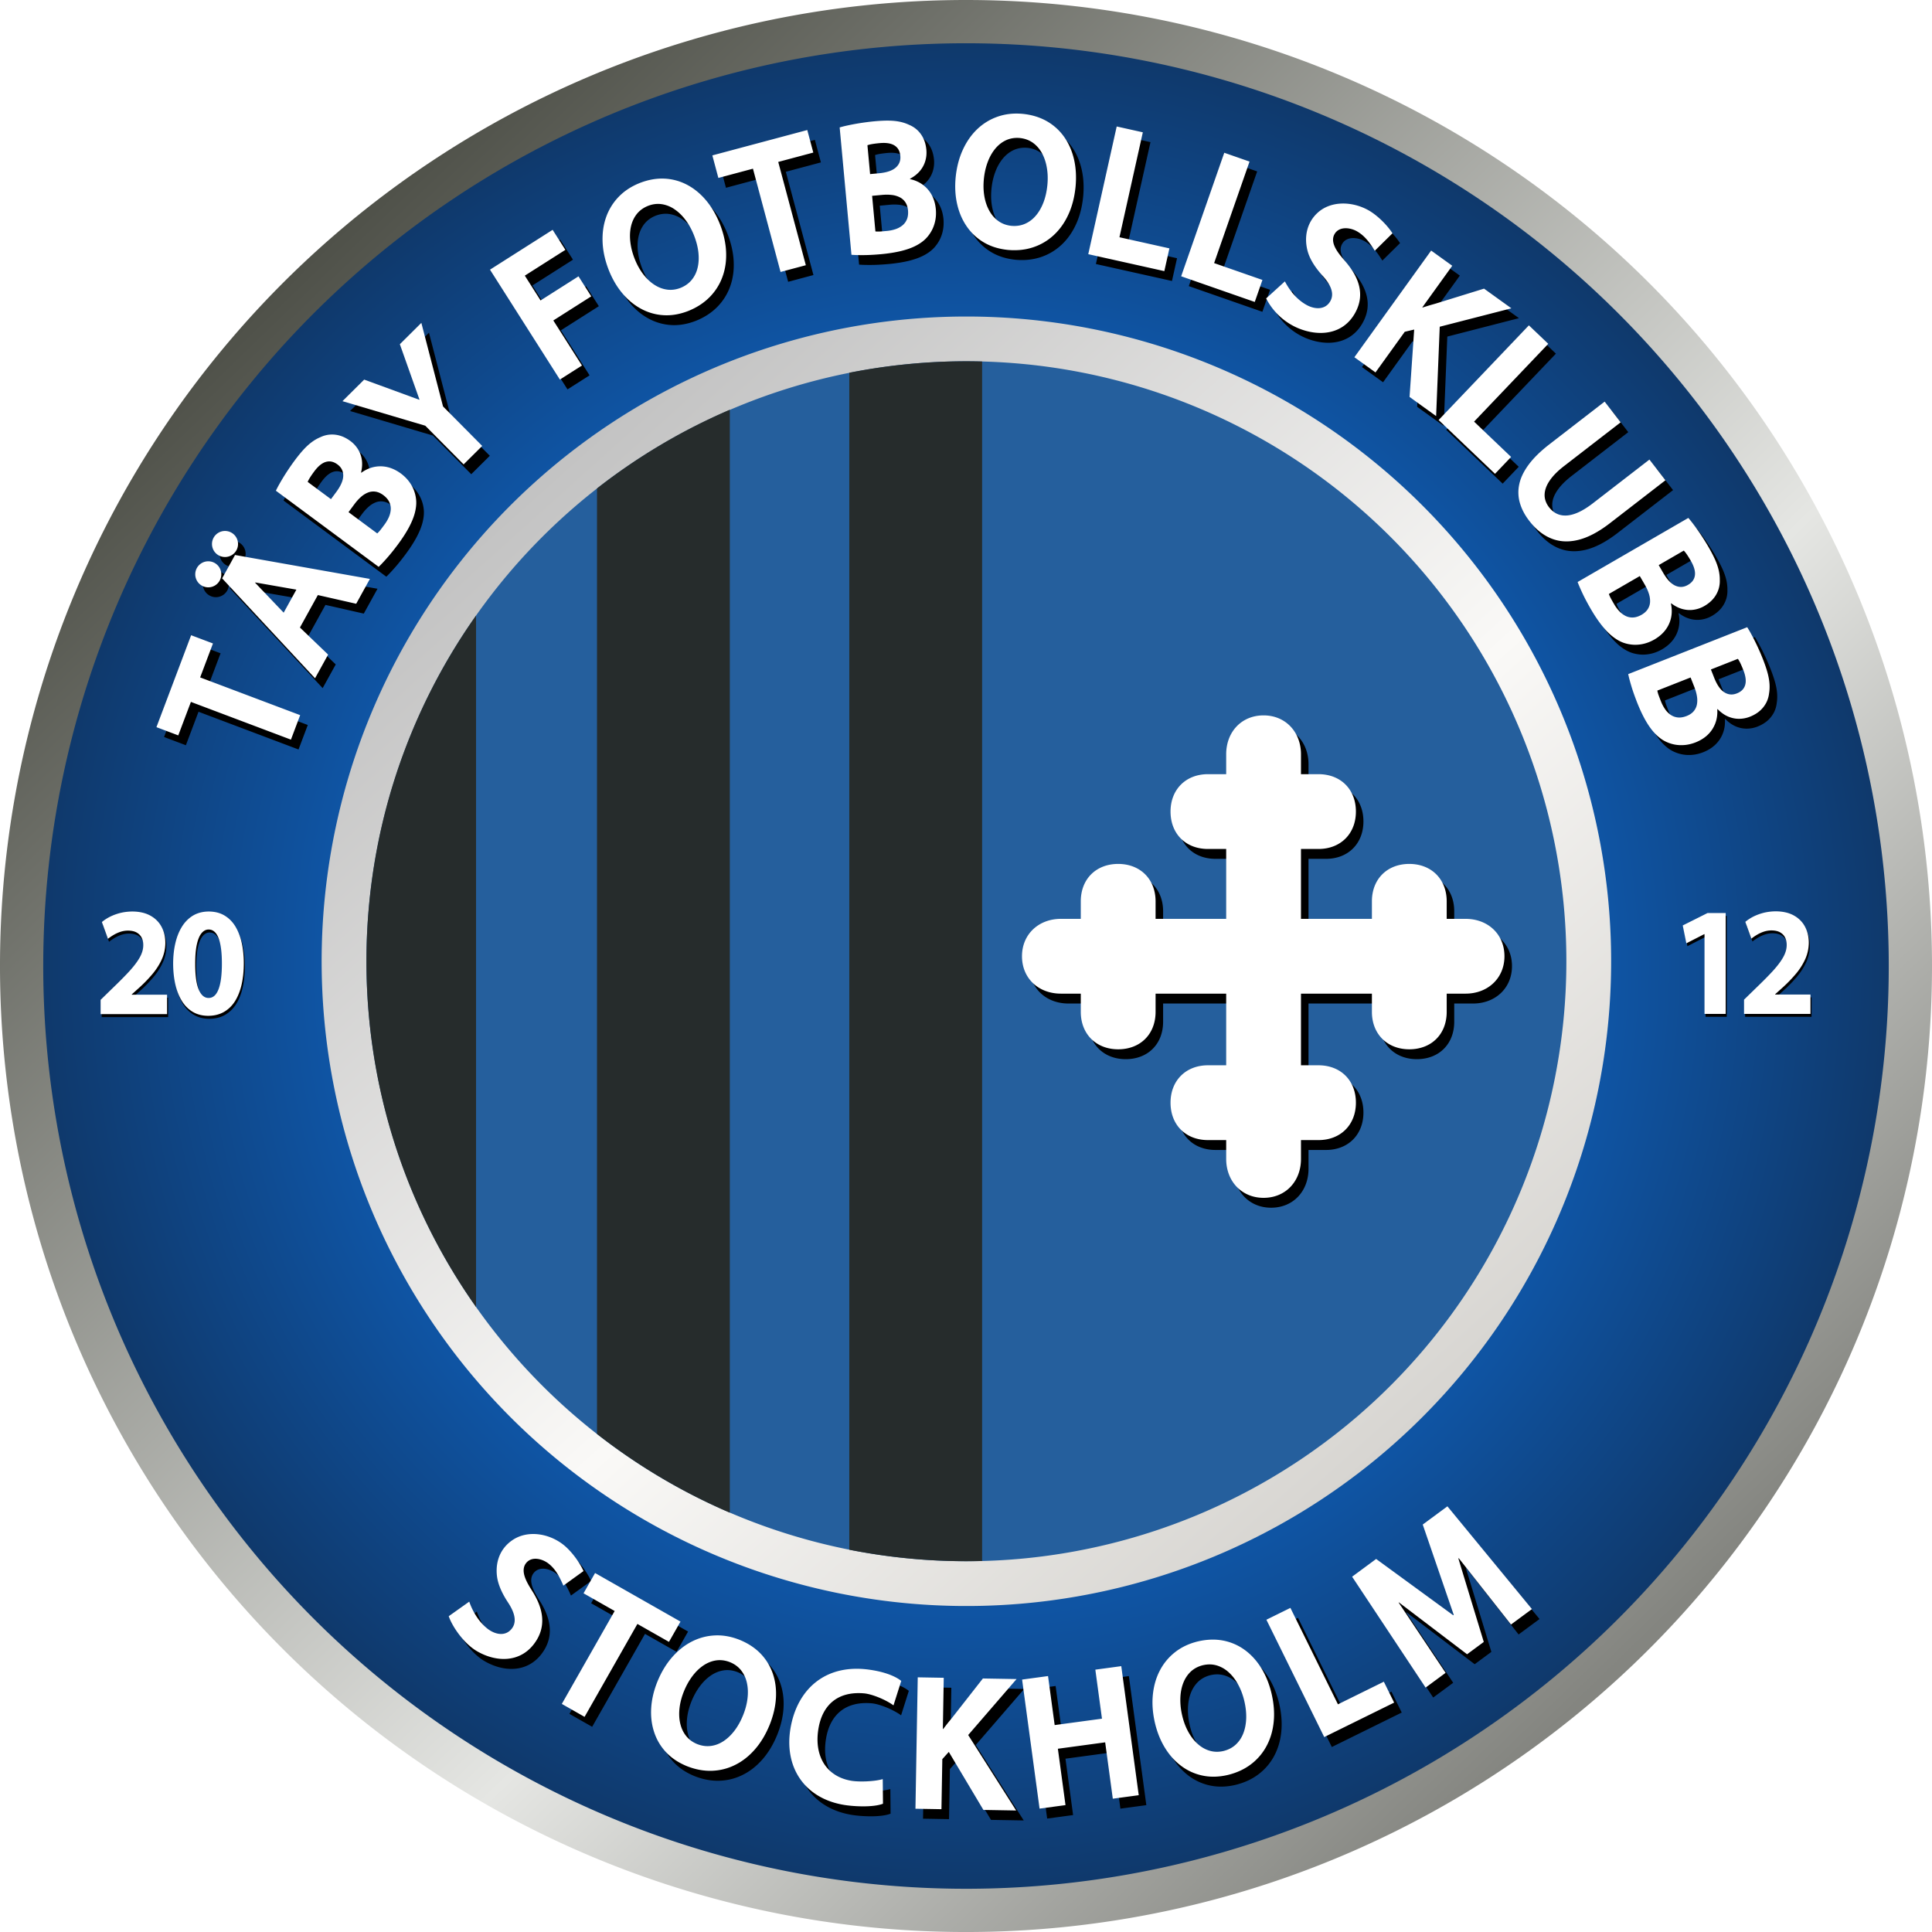 <svg xmlns="http://www.w3.org/2000/svg" width="500" height="500" fill="none"><path fill="url(#a)" d="M250 0a250 250 0 0 1 250 250A249.997 249.997 0 0 1 73.223 426.777 250 250 0 0 1 19.03 154.329 250 250 0 0 1 250 0"/><path fill="url(#b)" d="M250.001 11.195A238.811 238.811 0 0 1 448.564 382.68a238.812 238.812 0 0 1-367.427 36.189A238.809 238.809 0 0 1 250.001 11.195"/><path fill="url(#c)" d="M250.103 81.914c44.254 0 86.696 17.58 117.989 48.872a166.865 166.865 0 0 1 20.751 210.692 166.86 166.86 0 0 1-256.728 25.285A166.86 166.86 0 0 1 250.103 81.914"/><path fill="#255f9d" fill-rule="evenodd" d="M250.104 93.5a155.3 155.3 0 0 1 59.421 11.819 155.3 155.3 0 0 1 84.032 84.033 155.277 155.277 0 0 1-84.032 202.873 155.28 155.28 0 0 1-169.215-33.659A155.274 155.274 0 0 1 250.104 93.5" clip-rule="evenodd"/><path fill="#262c2c" fill-rule="evenodd" d="M219.793 96.468V401.07a156 156 0 0 0 34.377 2.912V93.553a156 156 0 0 0-34.377 2.911zm-65.289 29.954v244.686a155.2 155.2 0 0 0 34.376 20.374V106.031a155.2 155.2 0 0 0-34.376 20.374zm-31.301 211.827V159.305c-17.869 25.292-28.371 56.159-28.371 89.475 0 33.317 10.503 64.182 28.371 89.476z" clip-rule="evenodd"/><g filter="url(#d)"><path fill="#000" fill-rule="evenodd" d="m84.229 156.547 9.92 2.252 3.549-6.429-34.901-6.192-3.34 6.049 24.047 25.858 3.383-6.13-7.295-7.008zm-26.976-14.846a3.37 3.37 0 1 1 5.9 3.259 3.37 3.37 0 0 1-5.9-3.259m-4.332 7.848a3.37 3.37 0 1 1 5.901 3.259 3.37 3.37 0 0 1-5.901-3.259m22.463 11.555-7.387-7.745.041-.075 10.635 1.862zm51.382-43.15-10.143-10.223-5.608-21.626-5.564 5.521 5.072 14.313-.06.06-14.243-5.213-5.624 5.581 21.43 6.348 9.932 10.01zm20.1-17.18 5.715-3.635-7.413-11.657 9.813-6.24-3.295-5.182-9.813 6.24-4.081-6.418 10.496-6.674-3.296-5.182-16.212 10.308zm270.388 5.71-14.36 11.101q-3.398 2.637-5.297 5.207c-1.266 1.714-2.077 3.391-2.431 5.046a9.8 9.8 0 0 0 .153 4.871c.461 1.591 1.272 3.145 2.455 4.662 1.669 2.173 3.562 3.68 5.674 4.534 2.113.852 4.427.984 6.947.373 2.519-.61 5.225-2.029 8.115-4.245l14.479-11.193-4.142-5.358-14.678 11.344c-2.483 1.911-4.68 2.954-6.586 3.117-1.917.164-3.486-.544-4.722-2.129-.792-1.039-1.179-2.139-1.139-3.3q.053-1.75 1.321-3.606c.839-1.231 2.06-2.472 3.675-3.72l14.678-11.346zM99.98 149.248c.563-.537 1.272-1.285 2.116-2.241.854-.958 1.806-2.144 2.864-3.559q1.78-2.406 2.858-4.431 1.077-2.022 1.52-3.733c.296-1.141.417-2.2.352-3.176a9.3 9.3 0 0 0-.533-2.516 9.3 9.3 0 0 0-1.298-2.392c-.558-.758-1.27-1.463-2.123-2.103q-1.364-.998-2.743-1.449a8 8 0 0 0-2.71-.417 8.1 8.1 0 0 0-2.54.46 8.8 8.8 0 0 0-2.242 1.193l-.08-.06q.43-1.775.195-3.301a7.1 7.1 0 0 0-1.013-2.748 7.7 7.7 0 0 0-1.971-2.114q-1.353-.988-2.715-1.375a7.2 7.2 0 0 0-2.64-.259 7 7 0 0 0-2.392.667q-1.122.468-2.167 1.231c-.698.508-1.414 1.152-2.146 1.944s-1.526 1.767-2.393 2.937a57 57 0 0 0-1.535 2.185 58 58 0 0 0-2.501 4.075 25 25 0 0 0-.762 1.477zm-18.374-21.987a7 7 0 0 1 .559-1.062 25 25 0 0 1 1.142-1.654c.63-.85 1.267-1.501 1.925-1.941s1.329-.659 2.014-.646c.678.008 1.37.264 2.067.78 1.002.734 1.495 1.691 1.494 2.883q.003 1.778-1.728 4.154l-1.446 1.95zm10.567 7.828 1.522-2.054c.537-.725 1.091-1.347 1.682-1.864a6.1 6.1 0 0 1 1.83-1.154 3.76 3.76 0 0 1 1.943-.23q.989.136 2.02.886c.718.542 1.224 1.119 1.529 1.743a3.95 3.95 0 0 1 .41 1.939 5.7 5.7 0 0 1-.491 2.021 10.2 10.2 0 0 1-1.166 1.981c-.377.508-.706.953-.999 1.319a7.3 7.3 0 0 1-.846.919zm331.183 41.918c.158.762.417 1.759.782 2.981.36 1.232.863 2.666 1.503 4.314q1.1 2.783 2.248 4.769 1.144 1.986 2.362 3.266c.812.855 1.647 1.518 2.509 1.98a9.3 9.3 0 0 0 2.416.879q1.295.279 2.717.165c.939-.072 1.913-.304 2.908-.689q1.569-.63 2.682-1.56a8 8 0 0 0 1.787-2.079c.454-.759.765-1.56.954-2.398a8.8 8.8 0 0 0 .175-2.534l.093-.036q1.278 1.304 2.698 1.912a7.1 7.1 0 0 0 2.867.594 7.7 7.7 0 0 0 2.837-.553q1.554-.624 2.604-1.576a7.3 7.3 0 0 0 1.617-2.102 7.1 7.1 0 0 0 .7-2.383c.132-.8.163-1.629.102-2.49s-.23-1.809-.514-2.85c-.285-1.04-.692-2.23-1.225-3.584a58 58 0 0 0-1.041-2.459 57 57 0 0 0-1.101-2.314 67 67 0 0 0-1.034-1.965 25 25 0 0 0-.85-1.428zm28.38-3.953c.174.236.382.582.605 1.036.221.446.492 1.065.799 1.844.388.984.603 1.869.628 2.66s-.144 1.477-.518 2.051c-.365.572-.949 1.023-1.755 1.341-1.153.462-2.227.374-3.237-.258-1.008-.625-1.875-1.847-2.61-3.665l-.89-2.259zm-12.235 4.823.938 2.378c.33.838.565 1.639.691 2.413.136.778.133 1.497.011 2.163a3.77 3.77 0 0 1-.834 1.771q-.638.767-1.821 1.244c-.839.324-1.597.447-2.288.376a3.96 3.96 0 0 1-1.862-.678 5.7 5.7 0 0 1-1.455-1.487 10 10 0 0 1-1.063-2.038 48 48 0 0 1-.591-1.545 7.3 7.3 0 0 1-.332-1.205zm-29.237-24.708c.269.73.673 1.678 1.216 2.832.539 1.164 1.25 2.508 2.128 4.042 1 1.727 1.98 3.186 2.932 4.382.952 1.197 1.891 2.154 2.821 2.879q1.395 1.09 2.776 1.585 1.2.424 2.52.51a9.3 9.3 0 0 0 2.711-.241c.918-.211 1.847-.585 2.774-1.113.97-.57 1.779-1.219 2.419-1.942a8 8 0 0 0 1.459-2.321 8.1 8.1 0 0 0 .587-2.514 8.8 8.8 0 0 0-.204-2.531l.086-.05q1.458 1.1 2.952 1.49a7.1 7.1 0 0 0 2.925.161 7.7 7.7 0 0 0 2.723-.969q1.444-.849 2.34-1.945a7.2 7.2 0 0 0 1.286-2.32q.39-1.222.338-2.46a10.6 10.6 0 0 0-.269-2.478c-.189-.842-.496-1.755-.932-2.741s-1.015-2.103-1.744-3.363a59 59 0 0 0-2.827-4.401 71 71 0 0 0-1.315-1.79c-.41-.525-.756-.956-1.053-1.286zm27.477-8.128c.207.208.464.518.753.934.285.409.644.98 1.064 1.705.53.916.873 1.759 1.016 2.537.142.78.077 1.482-.207 2.105-.277.62-.787 1.153-1.537 1.587-1.071.628-2.146.701-3.239.227q-1.633-.704-3.125-3.237l-1.217-2.101zm-11.381 6.588 1.28 2.212c.452.78.803 1.537 1.043 2.284.25.749.354 1.46.332 2.137a3.76 3.76 0 0 1-.561 1.876q-.518.852-1.616 1.501c-.782.444-1.513.679-2.207.711a3.96 3.96 0 0 1-1.942-.393 5.8 5.8 0 0 1-1.66-1.254 10 10 0 0 1-1.354-1.857 49 49 0 0 1-.814-1.441 7.3 7.3 0 0 1-.507-1.142zM222.331 68.486c.776.062 1.806.092 3.082.083q1.922-.004 4.562-.238c1.986-.184 3.722-.462 5.207-.825 1.485-.364 2.747-.816 3.796-1.356q1.573-.81 2.602-1.856a9.3 9.3 0 0 0 1.519-2.075 9.3 9.3 0 0 0 .917-2.562c.193-.921.243-1.922.152-2.985q-.167-1.682-.75-3.01a8 8 0 0 0-1.496-2.298 8.1 8.1 0 0 0-2.036-1.586 8.8 8.8 0 0 0-2.384-.875l-.009-.1q1.61-.862 2.59-2.056a7.1 7.1 0 0 0 1.372-2.587 7.7 7.7 0 0 0 .261-2.879q-.166-1.666-.786-2.94a7.2 7.2 0 0 0-1.567-2.14 7 7 0 0 0-2.092-1.337 10.6 10.6 0 0 0-2.362-.794c-.844-.182-1.802-.286-2.88-.303-1.079-.017-2.335.04-3.784.175-.884.081-1.772.189-2.652.312a58 58 0 0 0-4.705.854c-.649.153-1.186.286-1.609.417zm4.134-28.353a7 7 0 0 1 1.164-.292c.491-.088 1.16-.175 1.994-.252 1.054-.097 1.963-.056 2.73.14.767.197 1.377.551 1.824 1.07.447.511.717 1.198.797 2.06.122 1.236-.263 2.243-1.152 3.037-.882.793-2.298 1.284-4.248 1.481l-2.417.224zm1.213 13.094 2.545-.235a11.7 11.7 0 0 1 2.51.01c.785.087 1.475.29 2.08.594a3.76 3.76 0 0 1 1.468 1.295q.558.827.686 2.096c.076.897-.018 1.66-.279 2.303a3.96 3.96 0 0 1-1.171 1.598 5.8 5.8 0 0 1-1.834.982 10 10 0 0 1-2.254.45c-.629.06-1.181.11-1.649.137a7.4 7.4 0 0 1-1.249-.018zm146.611 58.022 14.599 13.919 4.162-4.366-9.584-9.138 19.2-20.139-5.014-4.78zM307.66 74.047l19.044 6.645 1.988-5.695-12.504-4.363 9.166-26.272-6.541-2.282zm-24.043-5.72 19.688 4.387 1.311-5.888-12.926-2.88 6.051-27.159-6.762-1.506zM77.26 193.965l2.392-6.337-25.885-9.766 3.316-8.789-5.648-2.131-8.978 23.794 5.648 2.131 3.271-8.669zM203.974 72.931l6.544-1.749-7.143-26.727 9.075-2.425-1.559-5.833-24.57 6.567 1.559 5.832 8.951-2.392zm62.665-40.917c-2.324-.216-4.483.027-6.467.719a14.5 14.5 0 0 0-5.3 3.244c-1.537 1.466-2.782 3.266-3.746 5.382q-1.446 3.176-1.838 7.13c-.23 2.466-.098 4.773.403 6.937.494 2.154 1.329 4.078 2.498 5.762a13.9 13.9 0 0 0 4.418 4.105c1.781 1.046 3.832 1.686 6.161 1.927 2.375.22 4.575-.01 6.594-.681a14.4 14.4 0 0 0 5.351-3.18q2.325-2.16 3.771-5.337 1.445-3.164 1.84-7.154.351-3.753-.388-7.013-.747-3.27-2.51-5.797a13.9 13.9 0 0 0-4.482-4.111c-1.81-1.041-3.911-1.694-6.305-1.934m-.733 6.25q1.935.201 3.377 1.234c.954.687 1.743 1.587 2.345 2.699.609 1.112 1.031 2.367 1.265 3.775q.362 2.1.136 4.447c-.158 1.633-.49 3.13-.995 4.467-.513 1.343-1.167 2.495-1.975 3.445-.809.959-1.746 1.667-2.818 2.133q-1.599.7-3.525.527-1.89-.197-3.322-1.204c-.956-.67-1.74-1.544-2.358-2.64-.619-1.087-1.056-2.336-1.304-3.736q-.376-2.089-.148-4.474c.154-1.6.485-3.08.991-4.425.498-1.345 1.153-2.505 1.964-3.489q1.216-1.463 2.818-2.2c1.074-.483 2.258-.675 3.549-.56M167.451 49.94c-2.165.871-3.974 2.074-5.423 3.597a14.5 14.5 0 0 0-3.229 5.308c-.698 2.007-.982 4.177-.872 6.5q.167 3.485 1.625 7.18c.923 2.3 2.096 4.29 3.531 5.986 1.424 1.69 3.047 3.019 4.857 3.982a13.85 13.85 0 0 0 5.805 1.631c2.062.116 4.179-.253 6.361-1.103 2.212-.89 4.064-2.1 5.552-3.62a14.4 14.4 0 0 0 3.306-5.275c.72-1.989 1.023-4.149.913-6.471-.107-2.315-.653-4.719-1.635-7.204q-1.404-3.498-3.551-6.06c-1.441-1.71-3.066-3.047-4.883-4.008a13.9 13.9 0 0 0-5.865-1.607c-2.086-.098-4.253.282-6.492 1.164m2.206 5.894q1.812-.706 3.568-.446c1.162.174 2.275.614 3.319 1.327 1.051.711 2 1.634 2.851 2.78q1.282 1.7 2.154 3.893c.607 1.524.996 3.008 1.158 4.427.158 1.43.103 2.753-.181 3.967-.281 1.222-.791 2.28-1.532 3.186q-1.1 1.353-2.894 2.08-1.77.688-3.504.448c-1.157-.159-2.253-.578-3.304-1.27-1.048-.684-2.008-1.595-2.869-2.726q-1.289-1.685-2.177-3.912c-.595-1.493-.977-2.96-1.142-4.388q-.256-2.134.152-4 .412-1.858 1.5-3.246c.734-.921 1.699-1.633 2.901-2.12m182.817 39.167 5.462 3.932 7.571-10.519 2.443-.578-1.198 17.443 6.877 4.949.933-23.12 18.542-4.768-7.074-5.091-12.481 3.858-1.609.459-1.809.57-.069-.049 7.744-10.758-5.463-3.932zm-22.835-15.223c1.826 3.575 4.939 6.413 8.669 7.86 5.296 2.053 11.306 1.407 14.357-4.096 2.673-4.819.916-9.312-2.482-13.288-1.46-1.708-4.229-4.642-2.856-7.099 1.167-2.088 4.019-1.745 5.757-.774 2.097 1.173 3.391 3.021 4.672 5.059l4.578-4.517c-1.428-2.207-4.01-4.738-6.278-5.996-4.112-2.282-9.709-2.513-13.197.78-2.697 2.546-3.434 6.19-2.51 9.736.626 2.403 2.263 4.661 3.911 6.478 1.529 1.685 3.307 4.234 1.991 6.562-1.345 2.38-4.122 2.119-6.165.982-2.468-1.373-4.28-3.602-5.599-6.091zM393.016 423l5.414-3.998-21.876-26.593-6.385 4.715 8.026 23.375-.137.101-19.949-14.57-6.218 4.592 19.022 28.7 5.175-3.821-12.153-18.178.068-.05 17.645 13.424 4.318-3.189-6.576-21.597.102-.076zm-48.341 29.125 18.092-8.917-2.666-5.411-11.879 5.855-12.301-24.958-6.214 3.063zm-78.191-14.88 4.52 33.398 6.712-.908-1.974-14.586 12.242-1.657 1.974 14.586 6.712-.909-4.521-33.398-6.711.909 1.717 12.685-12.242 1.657-1.717-12.685zm-119.121 6.302 5.888 3.348 13.676-24.048 8.165 4.642 2.984-5.247-22.108-12.571-2.984 5.248 8.054 4.579zm83.056 19.459c-2.068.62-6.102.782-8.205.417-6.479-1.122-9.633-6.524-8.426-13.548 1.071-6.235 5.156-9.627 11.763-9.064 2.205.189 5.866 1.766 7.647 3.116l2.004-6.33c-.667-.56-3.007-2.176-8.289-2.914-11.267-1.572-18.621 5.003-20.357 15.105-1.724 10.031 3.522 18.104 13.671 19.865 2.621.455 7.693.716 10.252-.275zm81.539-35.631q-3.405.828-5.884 2.78a14.5 14.5 0 0 0-3.96 4.788c-.979 1.885-1.572 3.992-1.797 6.306s-.033 4.764.575 7.34c.583 2.408 1.456 4.547 2.632 6.431 1.167 1.877 2.581 3.426 4.234 4.64a13.85 13.85 0 0 0 5.51 2.449c2.024.412 4.172.351 6.453-.176 2.318-.563 4.325-1.494 6.016-2.785a14.4 14.4 0 0 0 4.03-4.744c.999-1.864 1.61-3.958 1.835-6.272q.34-3.46-.581-7.364c-.591-2.441-1.472-4.613-2.643-6.507q-1.768-2.852-4.256-4.67a13.9 13.9 0 0 0-5.573-2.434c-2.05-.397-4.249-.333-6.591.218m1.335 6.15c1.263-.293 2.462-.266 3.594.072 1.126.34 2.164.935 3.094 1.791q1.406 1.28 2.421 3.16 1.024 1.868 1.573 4.163c.381 1.596.552 3.12.508 4.548-.049 1.437-.294 2.739-.75 3.9-.454 1.169-1.11 2.143-1.974 2.932q-1.284 1.18-3.163 1.642c-1.235.286-2.411.263-3.532-.061-1.122-.323-2.147-.895-3.088-1.731q-1.409-1.245-2.446-3.111-1.034-1.853-1.592-4.185c-.373-1.563-.54-3.07-.498-4.506q.053-2.149.726-3.938.675-1.778 1.951-2.996c.859-.805 1.917-1.371 3.176-1.68m-119.949-6.573c-2.17-.861-4.31-1.235-6.409-1.129a14.5 14.5 0 0 0-5.998 1.623c-1.888.974-3.589 2.351-5.109 4.111s-2.777 3.87-3.769 6.324c-.915 2.302-1.436 4.553-1.564 6.771-.132 2.206.128 4.287.777 6.232a13.8 13.8 0 0 0 3.084 5.182c1.415 1.505 3.204 2.696 5.371 3.582 2.216.88 4.393 1.278 6.519 1.201a14.4 14.4 0 0 0 6.029-1.546c1.892-.945 3.6-2.302 5.12-4.061q2.277-2.63 3.778-6.348 1.392-3.503 1.6-6.839.203-3.348-.777-6.269a13.9 13.9 0 0 0-3.146-5.206c-1.444-1.508-3.276-2.725-5.506-3.628m-2.461 5.792c1.2.49 2.163 1.204 2.893 2.134.722.927 1.226 2.013 1.491 3.249.272 1.239.324 2.562.152 3.978q-.243 2.117-1.121 4.307c-.61 1.522-1.35 2.866-2.211 4.006-.87 1.145-1.821 2.066-2.864 2.751-1.046.692-2.144 1.109-3.304 1.254q-1.731.222-3.531-.486c-1.174-.479-2.12-1.178-2.849-2.089-.729-.912-1.235-1.971-1.52-3.197-.288-1.218-.357-2.539-.201-3.952q.226-2.11 1.116-4.336c.598-1.491 1.332-2.819 2.196-3.967q1.285-1.724 2.866-2.795 1.578-1.062 3.323-1.32c1.167-.161 2.357-.012 3.564.463m47.997 37.93 6.729.117.226-12.958 1.678-1.866 8.957 15.014 8.471.148L252.53 451.6l12.52-14.486-8.715-.152-8.056 10.284-1.062 1.294-1.16 1.5-.085-.002.231-13.254-6.73-.117zm-120.787-49.827c.924 2.692 3.905 7.091 7.372 9.088 4.92 2.836 10.958 2.958 14.658-1.86 3.356-4.371 2.478-9.066-.274-13.512-1.182-1.91-3.473-5.233-1.742-7.452 1.471-1.886 4.238-1.113 5.807.112 1.895 1.478 2.892 3.502 3.848 5.711l5.213-3.767c-1.076-2.399-3.243-5.294-5.292-6.882-3.717-2.882-9.215-3.808-13.163-1.085-3.052 2.106-4.335 5.442-3.962 9.087.253 2.469 1.527 4.951 2.879 6.998 1.254 1.898 2.623 4.688.969 6.788-1.692 2.147-4.398 1.466-6.243.033-2.23-1.734-3.836-4.367-4.761-7.028zm210.872-233.151c5.722 0 9.678 4.347 9.678 10.065v5.151h4.536c5.737 0 9.678 3.929 9.678 9.678 0 5.722-3.956 9.678-9.678 9.678h-4.536v18.086h18.356v-4.536c0-5.736 3.93-9.678 9.678-9.678 5.722 0 9.678 3.956 9.678 9.678v4.536h4.882c5.743 0 10.064 3.93 10.064 9.678 0 5.722-4.342 9.678-10.064 9.678h-4.882v4.725c0 5.748-3.93 9.678-9.678 9.678-5.722 0-9.678-3.967-9.678-9.678v-4.725h-18.356v18.544h4.536c5.737 0 9.678 3.93 9.678 9.678 0 5.722-3.956 9.678-9.678 9.678h-4.536v4.882c0 5.743-3.93 10.064-9.678 10.064-5.722 0-9.678-4.342-9.678-10.064v-4.882h-4.724c-5.748 0-9.678-3.93-9.678-9.678 0-5.722 3.967-9.678 9.678-9.678h4.724V259.71h-18.274v4.725c0 5.748-3.93 9.678-9.678 9.678-5.722 0-9.678-3.967-9.678-9.678v-4.725h-5.151c-5.748 0-10.065-3.93-10.065-9.678 0-5.722 4.347-9.678 10.065-9.678h5.151v-4.536c0-5.736 3.929-9.678 9.678-9.678 5.722 0 9.678 3.956 9.678 9.678v4.536h18.274v-18.086h-4.724c-5.748 0-9.678-3.93-9.678-9.678 0-5.723 3.967-9.678 9.678-9.678h4.724v-5.151c0-5.748 3.93-10.065 9.678-10.065" clip-rule="evenodd"/></g><path fill="#fff" fill-rule="evenodd" d="M327.015 185.141c5.722 0 9.678 4.346 9.678 10.064v5.151h4.536c5.737 0 9.678 3.93 9.678 9.678 0 5.722-3.956 9.678-9.678 9.678h-4.536v18.086h18.356v-4.536c0-5.737 3.929-9.678 9.678-9.678 5.722 0 9.678 3.955 9.678 9.678v4.536h4.882c5.743 0 10.064 3.929 10.064 9.678 0 5.722-4.342 9.678-10.064 9.678h-4.882v4.724c0 5.748-3.93 9.678-9.678 9.678-5.722 0-9.678-3.967-9.678-9.678v-4.724h-18.356v18.543h4.536c5.737 0 9.678 3.93 9.678 9.678 0 5.722-3.956 9.678-9.678 9.678h-4.536v4.882c0 5.744-3.93 10.064-9.678 10.064-5.722 0-9.678-4.341-9.678-10.064v-4.882h-4.724c-5.748 0-9.678-3.93-9.678-9.678 0-5.722 3.966-9.678 9.678-9.678h4.724v-18.543h-18.274v4.724c0 5.748-3.929 9.678-9.678 9.678-5.722 0-9.678-3.967-9.678-9.678v-4.724h-5.151c-5.748 0-10.064-3.93-10.064-9.678 0-5.722 4.346-9.678 10.064-9.678h5.151v-4.536c0-5.737 3.93-9.678 9.678-9.678 5.722 0 9.678 3.955 9.678 9.678v4.536h18.274v-18.086h-4.724c-5.748 0-9.678-3.93-9.678-9.678 0-5.722 3.966-9.678 9.678-9.678h4.724v-5.151c0-5.748 3.93-10.064 9.678-10.064m64.034 235.285 5.414-3.998-21.875-26.592-6.386 4.715 8.026 23.374-.137.101-19.948-14.569-6.218 4.592 19.022 28.699 5.174-3.821-12.153-18.179.069-.05 17.645 13.423 4.317-3.188-6.576-21.597.103-.076zm-48.34 29.126 18.093-8.917-2.667-5.411-11.878 5.855-12.301-24.958-6.214 3.063zm-78.191-14.879 4.52 33.397 6.712-.909-1.974-14.586 12.242-1.657 1.974 14.586 6.712-.908-4.521-33.397-6.711.908 1.717 12.685-12.242 1.657-1.717-12.685zm-119.12 6.301 5.888 3.349 13.675-24.049 8.165 4.643 2.984-5.248-22.107-12.571-2.984 5.248 8.054 4.58zm83.056 19.458c-2.068.621-6.101.782-8.205.418-6.479-1.123-9.633-6.524-8.426-13.548 1.071-6.235 5.157-9.628 11.763-9.064 2.205.188 5.866 1.765 7.647 3.116l2.005-6.33c-.668-.56-3.007-2.177-8.29-2.914-11.266-1.572-18.621 5.003-20.357 15.105-1.724 10.031 3.523 18.103 13.672 19.864 2.621.455 7.692.716 10.251-.275zm81.538-35.63c-2.268.55-4.231 1.48-5.884 2.779a14.5 14.5 0 0 0-3.959 4.788c-.979 1.886-1.573 3.993-1.798 6.307s-.032 4.764.575 7.339c.583 2.409 1.457 4.548 2.633 6.432 1.167 1.877 2.581 3.426 4.233 4.64a13.85 13.85 0 0 0 5.51 2.449c2.025.412 4.173.351 6.454-.177 2.317-.562 4.324-1.493 6.016-2.784a14.4 14.4 0 0 0 4.029-4.744q1.498-2.8 1.835-6.272c.227-2.306.033-4.764-.581-7.364q-.886-3.664-2.643-6.507-1.768-2.852-4.255-4.67a13.9 13.9 0 0 0-5.573-2.434c-2.051-.397-4.25-.333-6.592.218m1.335 6.149q1.895-.437 3.595.072a7.94 7.94 0 0 1 3.094 1.792c.937.854 1.744 1.904 2.421 3.16q1.024 1.868 1.572 4.163c.381 1.595.553 3.119.508 4.547-.049 1.437-.294 2.74-.749 3.9-.455 1.169-1.111 2.143-1.974 2.932q-1.284 1.18-3.163 1.642c-1.235.287-2.411.263-3.532-.06-1.122-.324-2.147-.896-3.088-1.732-.938-.828-1.757-1.867-2.446-3.111q-1.034-1.853-1.592-4.184c-.373-1.563-.54-3.071-.498-4.506q.053-2.15.726-3.938.675-1.78 1.951-2.996c.859-.806 1.916-1.371 3.175-1.681m-119.948-6.572c-2.169-.861-4.309-1.236-6.408-1.129-2.106.103-4.11.648-5.998 1.622s-3.589 2.352-5.109 4.111q-2.281 2.641-3.769 6.325c-.915 2.302-1.436 4.553-1.565 6.77-.131 2.207.129 4.288.777 6.233a13.85 13.85 0 0 0 3.085 5.181c1.414 1.505 3.203 2.696 5.371 3.583 2.216.879 4.393 1.278 6.519 1.201a14.4 14.4 0 0 0 6.029-1.547q2.839-1.42 5.12-4.06c1.517-1.752 2.777-3.871 3.778-6.348q1.392-3.504 1.6-6.839.203-3.349-.778-6.27a13.9 13.9 0 0 0-3.145-5.205c-1.444-1.508-3.277-2.726-5.507-3.628m-2.461 5.791q1.8.737 2.893 2.134c.723.928 1.227 2.014 1.492 3.25q.409 1.856.152 3.978-.243 2.116-1.121 4.306c-.611 1.523-1.35 2.866-2.211 4.007-.87 1.144-1.822 2.066-2.864 2.751q-1.567 1.037-3.305 1.253-1.73.223-3.53-.485c-1.174-.48-2.12-1.178-2.849-2.09s-1.236-1.971-1.521-3.197c-.288-1.217-.356-2.538-.201-3.952q.228-2.11 1.117-4.335c.598-1.492 1.332-2.819 2.195-3.967.857-1.151 1.812-2.08 2.867-2.796q1.578-1.062 3.323-1.319c1.167-.162 2.356-.012 3.563.462m47.998 37.93 6.729.117.226-12.958 1.678-1.866 8.956 15.014 8.471.147-12.41-19.529 12.52-14.486-8.715-.152-8.056 10.284-1.062 1.294-1.16 1.5-.085-.002.231-13.253-6.729-.118zm-120.787-49.826c.924 2.692 3.905 7.091 7.372 9.088 4.92 2.835 10.958 2.958 14.658-1.861 3.356-4.37 2.478-9.066-.274-13.512-1.182-1.91-3.473-5.232-1.742-7.451 1.471-1.887 4.238-1.113 5.808.111 1.894 1.479 2.891 3.503 3.847 5.711l5.213-3.767c-1.076-2.398-3.243-5.294-5.292-6.882-3.717-2.881-9.215-3.807-13.163-1.084-3.052 2.105-4.335 5.441-3.962 9.086.253 2.47 1.527 4.952 2.879 6.999 1.254 1.898 2.624 4.687.969 6.788-1.692 2.147-4.397 1.466-6.243.032-2.23-1.733-3.836-4.367-4.761-7.028z" clip-rule="evenodd"/><g filter="url(#e)"><path fill="#000" fill-rule="evenodd" d="M451.635 263.148h17.195v-5.024h-9.142v-.075l2.238-2.015a36 36 0 0 0 3.256-3.422 16.4 16.4 0 0 0 2.316-3.711c.574-1.303.871-2.681.888-4.153 0-1.584-.331-2.98-.993-4.208-.652-1.219-1.61-2.175-2.881-2.878q-1.908-1.055-4.675-1.068c-1.071.009-2.09.131-3.065.365-.975.244-1.864.572-2.682.975-.809.412-1.523.872-2.124 1.387l1.567 4.34c.427-.338.905-.675 1.445-.994a9 9 0 0 1 1.75-.806 6.4 6.4 0 0 1 1.994-.328c.931.01 1.689.179 2.273.516.574.337 1.009.787 1.279 1.35.27.571.41 1.209.4 1.912 0 1.003-.287 2.034-.87 3.093-.583 1.068-1.462 2.24-2.629 3.533-1.176 1.285-2.647 2.775-4.406 4.462l-3.134 3.056zm-10.231 0h5.484v-26.114h-4.701l-6.416 3.215.931 4.621 4.632-2.371h.07zm-387.242.514c1.55-.009 2.9-.337 4.049-.993q1.733-.984 2.882-2.784c.757-1.209 1.332-2.643 1.715-4.312q.563-2.49.565-5.53c0-1.799-.165-3.505-.504-5.108-.34-1.603-.871-3.018-1.594-4.265-.722-1.237-1.663-2.212-2.812-2.915-1.15-.712-2.534-1.078-4.153-1.087-1.558.009-2.916.365-4.074 1.05-1.15.693-2.107 1.659-2.873 2.887-.758 1.227-1.332 2.662-1.707 4.302-.374 1.631-.566 3.393-.566 5.296q.014 2.81.55 5.239.547 2.433 1.644 4.274c.74 1.238 1.68 2.194 2.821 2.887 1.14.694 2.49 1.05 4.057 1.059m.114-4.621c-1.097.01-1.95-.721-2.569-2.174q-.917-2.18-.905-6.664-.014-3.026.418-4.996c.287-1.312.688-2.287 1.219-2.924.522-.638 1.131-.957 1.837-.957 1.131 0 1.993.75 2.568 2.231s.862 3.665.862 6.571c0 2.971-.296 5.202-.88 6.683-.574 1.49-1.427 2.23-2.55 2.23m-27.956 4.181h17.195v-5.024h-9.141v-.075l2.237-2.015a36 36 0 0 0 3.256-3.421q1.452-1.773 2.316-3.712a10.5 10.5 0 0 0 .888-4.152c0-1.585-.33-2.981-.992-4.209q-.977-1.825-2.882-2.877-1.907-1.056-4.675-1.069c-1.071.009-2.09.131-3.065.365-.975.244-1.863.572-2.681.975-.81.413-1.524.872-2.125 1.388l1.567 4.339a13 13 0 0 1 1.446-.993 9 9 0 0 1 1.75-.806 6.4 6.4 0 0 1 1.993-.328q1.398.012 2.273.515c.574.337 1.01.787 1.28 1.35.27.571.409 1.209.4 1.912 0 1.003-.287 2.034-.871 3.093-.583 1.069-1.462 2.24-2.629 3.534-1.175 1.284-2.647 2.774-4.405 4.461l-3.135 3.056z" clip-rule="evenodd"/></g><path fill="#fff" fill-rule="evenodd" d="M53.881 262.893c1.55-.009 2.9-.337 4.049-.994q1.735-.984 2.882-2.784c.757-1.209 1.332-2.643 1.715-4.311.374-1.659.565-3.505.565-5.53 0-1.8-.165-3.506-.504-5.108-.34-1.603-.871-3.019-1.593-4.265-.723-1.237-1.663-2.212-2.812-2.915q-1.724-1.071-4.154-1.088c-1.558.009-2.916.366-4.074 1.05q-1.724 1.043-2.873 2.887c-.757 1.228-1.332 2.662-1.707 4.302-.374 1.631-.565 3.393-.565 5.296.009 1.875.191 3.618.548 5.24q.549 2.432 1.646 4.274c.74 1.237 1.68 2.193 2.82 2.887 1.14.693 2.49 1.05 4.057 1.059m.114-4.621c-1.097.008-1.95-.722-2.568-2.174-.61-1.453-.915-3.675-.906-6.665-.009-2.015.13-3.683.418-4.995.287-1.313.688-2.288 1.219-2.925.522-.637 1.131-.956 1.837-.956 1.132 0 1.993.75 2.568 2.231s.862 3.664.862 6.57c0 2.971-.296 5.202-.88 6.683-.574 1.491-1.427 2.231-2.55 2.231m-27.956 4.18h17.196v-5.023h-9.142v-.075l2.237-2.016a35.5 35.5 0 0 0 3.257-3.421q1.45-1.771 2.315-3.712c.575-1.303.871-2.68.888-4.152 0-1.584-.33-2.981-.992-4.209-.653-1.218-1.61-2.174-2.882-2.877q-1.907-1.054-4.675-1.069-1.604.014-3.065.366c-.975.244-1.863.572-2.681.975-.81.412-1.524.871-2.124 1.387l1.566 4.34c.427-.338.906-.675 1.446-.994a9 9 0 0 1 1.75-.806 6.4 6.4 0 0 1 1.993-.328q1.398.012 2.273.515c.574.338 1.01.788 1.28 1.35.27.572.409 1.209.4 1.913 0 1.002-.287 2.033-.87 3.092-.584 1.069-1.463 2.241-2.63 3.534-1.175 1.284-2.646 2.775-4.405 4.462l-3.134 3.056zm425.317-.047h17.196v-5.023h-9.142v-.075l2.238-2.016a36 36 0 0 0 3.256-3.421 16.3 16.3 0 0 0 2.316-3.712c.574-1.302.87-2.68.888-4.152 0-1.584-.331-2.981-.993-4.209-.653-1.218-1.61-2.174-2.882-2.877q-1.906-1.054-4.675-1.068a13.5 13.5 0 0 0-3.064.365c-.975.244-1.864.572-2.682.975-.81.412-1.523.871-2.124 1.387l1.567 4.34c.426-.338.905-.675 1.445-.994a9 9 0 0 1 1.75-.806 6.4 6.4 0 0 1 1.994-.328c.931.009 1.689.178 2.272.516.575.337 1.01.787 1.28 1.35.269.571.409 1.208.4 1.912 0 1.002-.287 2.033-.87 3.092-.583 1.069-1.463 2.241-2.63 3.534-1.175 1.285-2.646 2.775-4.405 4.462l-3.134 3.056zm-10.231 0h5.484v-26.113h-4.701l-6.416 3.214.931 4.621 4.632-2.371h.07zM82.26 154.001l9.92 2.252 3.548-6.429-34.9-6.193-3.34 6.05 24.047 25.857 3.383-6.13-7.295-7.007zm-26.978-14.846a3.37 3.37 0 1 1 5.902 3.259 3.37 3.37 0 0 1-5.901-3.259m-4.33 7.848a3.37 3.37 0 1 1 5.9 3.259 3.37 3.37 0 0 1-5.9-3.259m22.462 11.554-7.387-7.744.041-.075 10.635 1.862zm51.382-43.149-10.143-10.222-5.608-21.626-5.564 5.521 5.072 14.313-.06.06-14.243-5.213-5.624 5.581 21.431 6.348 9.932 10.01zm20.1-17.18 5.716-3.635-7.413-11.657 9.813-6.24-3.296-5.182-9.813 6.24-4.081-6.417 10.496-6.674-3.296-5.183-16.211 10.309zm270.382 5.71-14.36 11.101q-3.397 2.637-5.297 5.207c-1.266 1.715-2.077 3.391-2.43 5.046a9.8 9.8 0 0 0 .152 4.871c.461 1.591 1.272 3.145 2.455 4.662 1.67 2.174 3.562 3.681 5.674 4.534s4.427.984 6.947.373c2.519-.61 5.225-2.029 8.115-4.244l14.48-11.194-4.143-5.358-14.677 11.345c-2.484 1.91-4.68 2.954-6.587 3.117-1.917.163-3.486-.545-4.721-2.13-.792-1.038-1.179-2.138-1.14-3.3q.054-1.75 1.321-3.605c.839-1.232 2.06-2.472 3.676-3.721l14.678-11.346zm-317.28 42.763c.564-.537 1.273-1.284 2.117-2.241q1.279-1.436 2.864-3.558 1.78-2.407 2.858-4.431 1.077-2.022 1.52-3.733c.296-1.141.417-2.201.352-3.177a9.3 9.3 0 0 0-.533-2.515 9.3 9.3 0 0 0-1.298-2.392c-.558-.759-1.27-1.463-2.123-2.104-.908-.664-1.825-1.148-2.743-1.449a8.05 8.05 0 0 0-5.25.043 8.8 8.8 0 0 0-2.242 1.193l-.08-.059q.43-1.775.195-3.301a7.1 7.1 0 0 0-1.014-2.748 7.7 7.7 0 0 0-1.97-2.114q-1.353-.989-2.715-1.375a7.2 7.2 0 0 0-2.64-.259 7 7 0 0 0-2.392.667 10.6 10.6 0 0 0-2.167 1.231c-.697.507-1.413 1.152-2.145 1.944s-1.527 1.767-2.394 2.936a58 58 0 0 0-1.535 2.185 58 58 0 0 0-2.5 4.076 25 25 0 0 0-.763 1.477zm-18.372-21.986c.109-.273.292-.632.558-1.062a25 25 0 0 1 1.143-1.654c.63-.85 1.267-1.5 1.924-1.94q.988-.663 2.015-.647c.678.008 1.37.265 2.066.78 1.002.734 1.496 1.691 1.495 2.883q.002 1.779-1.729 4.154l-1.445 1.951zm10.567 7.828 1.521-2.054c.537-.724 1.092-1.347 1.682-1.864a6.1 6.1 0 0 1 1.83-1.154 3.77 3.77 0 0 1 1.944-.23q.988.136 2.019.887c.719.541 1.225 1.119 1.53 1.742.305.624.438 1.271.41 1.939a5.8 5.8 0 0 1-.491 2.021c-.293.675-.69 1.336-1.167 1.981-.376.508-.706.953-.998 1.319a7.3 7.3 0 0 1-.847.919zM421.38 174.46c.157.763.416 1.76.781 2.982.36 1.231.863 2.666 1.504 4.314q1.1 2.783 2.247 4.769 1.146 1.984 2.362 3.266c.813.855 1.647 1.518 2.51 1.979q1.123.599 2.416.88c.861.186 1.77.24 2.717.164.938-.072 1.913-.303 2.908-.688q1.568-.63 2.681-1.561a8 8 0 0 0 1.788-2.078 8.2 8.2 0 0 0 .954-2.399 8.8 8.8 0 0 0 .174-2.533l.093-.037c.854.869 1.75 1.508 2.698 1.913q1.421.605 2.868.594a7.7 7.7 0 0 0 2.837-.554q1.554-.624 2.603-1.575a7.2 7.2 0 0 0 1.617-2.103 7 7 0 0 0 .7-2.382q.197-1.199.102-2.491c-.061-.86-.229-1.809-.514-2.849s-.691-2.231-1.225-3.585a58 58 0 0 0-1.041-2.459 58 58 0 0 0-2.135-4.279 25 25 0 0 0-.85-1.428zm28.379-3.953c.174.237.382.583.606 1.036.221.447.491 1.066.799 1.845.388.984.602 1.869.628 2.66.025.792-.144 1.476-.518 2.051-.366.571-.949 1.023-1.756 1.341-1.152.462-2.226.374-3.237-.258q-1.51-.94-2.609-3.665l-.891-2.259zm-12.234 4.823.937 2.378c.331.839.566 1.639.692 2.413.136.779.133 1.497.01 2.164a3.77 3.77 0 0 1-.834 1.771q-.638.767-1.821 1.244c-.839.324-1.597.447-2.288.376a4 4 0 0 1-1.862-.678 5.8 5.8 0 0 1-1.455-1.487 10 10 0 0 1-1.063-2.038 48 48 0 0 1-.591-1.545 7.4 7.4 0 0 1-.332-1.205zm-29.237-24.708q.403 1.099 1.216 2.833c.539 1.164 1.249 2.508 2.128 4.042.999 1.727 1.979 3.186 2.931 4.382q1.428 1.792 2.822 2.878c.93.725 1.854 1.257 2.775 1.585q1.2.424 2.52.51a9.3 9.3 0 0 0 2.711-.241c.918-.211 1.848-.585 2.774-1.113q1.457-.856 2.42-1.942a8.03 8.03 0 0 0 2.045-4.835 8.8 8.8 0 0 0-.204-2.531l.087-.05c.973.733 1.954 1.231 2.952 1.49a7.1 7.1 0 0 0 2.924.161 7.7 7.7 0 0 0 2.723-.969q1.444-.848 2.34-1.945a7.2 7.2 0 0 0 1.287-2.32q.39-1.222.338-2.46.016-1.214-.269-2.477c-.189-.842-.496-1.756-.932-2.742s-1.016-2.103-1.745-3.363a56 56 0 0 0-1.395-2.276 59 59 0 0 0-2.747-3.915c-.41-.525-.756-.956-1.053-1.285zm27.475-8.128c.208.208.465.519.753.934.285.41.645.981 1.064 1.706.53.916.874 1.758 1.017 2.537s.077 1.481-.207 2.105c-.277.62-.787 1.153-1.537 1.587-1.071.628-2.146.701-3.239.226-1.09-.468-2.129-1.548-3.126-3.236l-1.216-2.101zm-11.381 6.588 1.281 2.213c.452.78.803 1.536 1.042 2.283.251.749.355 1.461.333 2.138a3.77 3.77 0 0 1-.561 1.875q-.518.853-1.616 1.501c-.782.445-1.513.679-2.207.712a3.96 3.96 0 0 1-1.942-.394 5.8 5.8 0 0 1-1.66-1.254 10 10 0 0 1-1.354-1.857 48 48 0 0 1-.814-1.44 7.4 7.4 0 0 1-.508-1.142zM220.356 65.94c.776.062 1.806.092 3.082.083q1.923-.005 4.561-.239c1.987-.184 3.723-.462 5.208-.825s2.747-.815 3.795-1.356q1.574-.809 2.602-1.856a9.3 9.3 0 0 0 1.519-2.074c.42-.775.726-1.632.918-2.562.193-.922.243-1.923.151-2.986q-.165-1.681-.749-3.01a8 8 0 0 0-1.496-2.297 8.2 8.2 0 0 0-2.036-1.586 8.8 8.8 0 0 0-2.384-.875l-.009-.1q1.61-.864 2.59-2.056a7.1 7.1 0 0 0 1.372-2.588c.27-.937.353-1.89.261-2.878q-.165-1.667-.785-2.94a7.2 7.2 0 0 0-1.567-2.14 7.1 7.1 0 0 0-2.092-1.338 10.6 10.6 0 0 0-2.363-.794c-.843-.181-1.801-.285-2.88-.302s-2.334.04-3.784.174c-.883.082-1.772.19-2.652.313a58 58 0 0 0-4.705.854 25 25 0 0 0-1.608.417zm4.134-28.354c.276-.1.665-.204 1.164-.292a25 25 0 0 1 1.994-.251c1.054-.098 1.963-.057 2.73.14s1.377.55 1.824 1.07c.447.51.717 1.197.797 2.06.122 1.236-.263 2.242-1.152 3.036-.882.793-2.298 1.284-4.248 1.482l-2.418.223zm1.212 13.095 2.546-.236c.897-.083 1.731-.085 2.51.01a6 6 0 0 1 2.08.595 3.76 3.76 0 0 1 1.468 1.295q.558.828.686 2.096c.076.896-.018 1.659-.279 2.302a3.96 3.96 0 0 1-1.171 1.598 5.8 5.8 0 0 1-1.834.982 10 10 0 0 1-2.254.451c-.63.059-1.181.11-1.649.136a7.4 7.4 0 0 1-1.249-.018zm146.611 58.021 14.598 13.918 4.163-4.365-9.585-9.138 19.2-20.138-5.014-4.78zM305.684 71.5l19.045 6.645 1.987-5.695-12.504-4.363 9.166-26.271-6.54-2.282zm-24.043-5.72 19.687 4.387 1.312-5.888-12.927-2.88 6.051-27.158-6.761-1.507zM75.293 191.417l2.39-6.337-25.885-9.766 3.316-8.788-5.648-2.131-8.978 23.794 5.648 2.13 3.271-8.668zM202.006 70.384l6.544-1.748-7.144-26.728 9.075-2.425-1.559-5.832-24.569 6.566 1.559 5.833 8.951-2.393zm62.665-40.917c-2.324-.216-4.483.027-6.467.72a14.5 14.5 0 0 0-5.3 3.243c-1.537 1.466-2.782 3.266-3.746 5.382s-1.577 4.495-1.838 7.129c-.23 2.467-.098 4.774.403 6.938.494 2.154 1.329 4.078 2.498 5.762a13.9 13.9 0 0 0 4.418 4.105q2.67 1.567 6.161 1.927c2.375.22 4.575-.01 6.594-.682a14.4 14.4 0 0 0 5.351-3.18c1.55-1.438 2.807-3.22 3.771-5.336q1.445-3.164 1.84-7.154c.234-2.501.105-4.842-.388-7.013q-.747-3.27-2.51-5.798a13.9 13.9 0 0 0-4.482-4.11c-1.81-1.041-3.911-1.694-6.305-1.933m-.733 6.25q1.934.202 3.377 1.234c.954.687 1.743 1.587 2.345 2.699.609 1.112 1.031 2.367 1.265 3.775q.362 2.099.135 4.447c-.157 1.633-.489 3.13-.994 4.467-.513 1.343-1.167 2.495-1.975 3.445-.809.959-1.746 1.667-2.818 2.133q-1.599.7-3.525.527-1.89-.197-3.322-1.204c-.956-.67-1.74-1.544-2.358-2.64-.619-1.087-1.056-2.336-1.305-3.736q-.375-2.089-.147-4.474c.154-1.6.485-3.08.991-4.425.498-1.345 1.153-2.505 1.964-3.489q1.216-1.463 2.818-2.2c1.074-.483 2.258-.675 3.549-.56m-98.455 11.677c-2.166.872-3.975 2.074-5.423 3.597a14.5 14.5 0 0 0-3.23 5.308c-.697 2.007-.981 4.177-.871 6.5q.166 3.485 1.625 7.18c.923 2.3 2.096 4.29 3.53 5.986 1.425 1.69 3.047 3.019 4.857 3.982a13.85 13.85 0 0 0 5.805 1.63c2.063.117 4.18-.252 6.361-1.102 2.213-.89 4.065-2.1 5.553-3.62a14.4 14.4 0 0 0 3.305-5.275c.72-1.989 1.024-4.149.914-6.471q-.163-3.475-1.635-7.204c-.936-2.331-2.121-4.354-3.552-6.06q-2.159-2.566-4.882-4.008a13.9 13.9 0 0 0-5.866-1.607c-2.086-.098-4.253.283-6.491 1.164m2.206 5.894q1.813-.706 3.567-.446a7.9 7.9 0 0 1 3.32 1.328c1.05.71 1.999 1.633 2.85 2.778q1.282 1.702 2.155 3.894c.606 1.524.995 3.008 1.157 4.427.158 1.43.103 2.753-.181 3.967-.281 1.222-.79 2.28-1.531 3.186q-1.102 1.353-2.894 2.08-1.77.688-3.505.448c-1.156-.159-2.253-.578-3.304-1.27-1.048-.684-2.007-1.595-2.868-2.726q-1.29-1.685-2.178-3.912c-.594-1.493-.976-2.96-1.141-4.388q-.257-2.134.152-4 .413-1.86 1.499-3.246c.735-.921 1.7-1.633 2.902-2.12m182.823 39.166 5.463 3.932 7.571-10.518 2.442-.578-1.197 17.442 6.876 4.949.933-23.12 18.542-4.767-7.075-5.092-12.481 3.859-1.609.458-1.808.571-.069-.05 7.743-10.758-5.462-3.932zm-22.835-15.222c1.826 3.575 4.939 6.412 8.67 7.86 5.295 2.053 11.305 1.406 14.356-4.096 2.673-4.819.916-9.313-2.482-13.287-1.46-1.709-4.229-4.643-2.856-7.1 1.167-2.088 4.019-1.745 5.757-.774 2.097 1.173 3.391 3.021 4.672 5.059l4.578-4.517c-1.428-2.207-4.011-4.738-6.278-5.996-4.112-2.282-9.709-2.513-13.198.78-2.696 2.545-3.433 6.19-2.509 9.735.626 2.403 2.263 4.662 3.911 6.479 1.529 1.685 3.307 4.233 1.991 6.561-1.345 2.38-4.122 2.12-6.165.983-2.468-1.374-4.28-3.602-5.599-6.092z" clip-rule="evenodd"/><defs><linearGradient id="a" x1="53.386" x2="402.118" y1="87.602" y2="446.903" gradientUnits="userSpaceOnUse"><stop stop-color="#4d4f47"/><stop offset=".643" stop-color="#e5e6e3"/><stop offset="1" stop-color="#848580"/></linearGradient><linearGradient id="c" x1="141.45" x2="365.834" y1="118.997" y2="369.127" gradientUnits="userSpaceOnUse"><stop stop-color="#c2c2c2"/><stop offset=".599" stop-color="#faf9f7"/><stop offset="1" stop-color="#d7d5d1"/></linearGradient><filter id="d" width="422.503" height="444.21" x="39.95" y="29.43" color-interpolation-filters="sRGB" filterUnits="userSpaceOnUse"><feFlood flood-opacity="0" result="BackgroundImageFix"/><feBlend in="SourceGraphic" in2="BackgroundImageFix" result="shape"/><feGaussianBlur result="effect1_foregroundBlur_2914_8688" stdDeviation="1.254"/></filter><filter id="e" width="443.882" height="28.445" x="25.633" y="235.907" color-interpolation-filters="sRGB" filterUnits="userSpaceOnUse"><feFlood flood-opacity="0" result="BackgroundImageFix"/><feBlend in="SourceGraphic" in2="BackgroundImageFix" result="shape"/><feGaussianBlur result="effect1_foregroundBlur_2914_8688" stdDeviation=".344"/></filter><radialGradient id="b" cx="0" cy="0" r="1" gradientTransform="translate(250.004 250.002)scale(238.805)" gradientUnits="userSpaceOnUse"><stop stop-color="#1353a9"/><stop offset=".703" stop-color="#0f54a3"/><stop offset="1" stop-color="#0f396c"/></radialGradient></defs></svg>